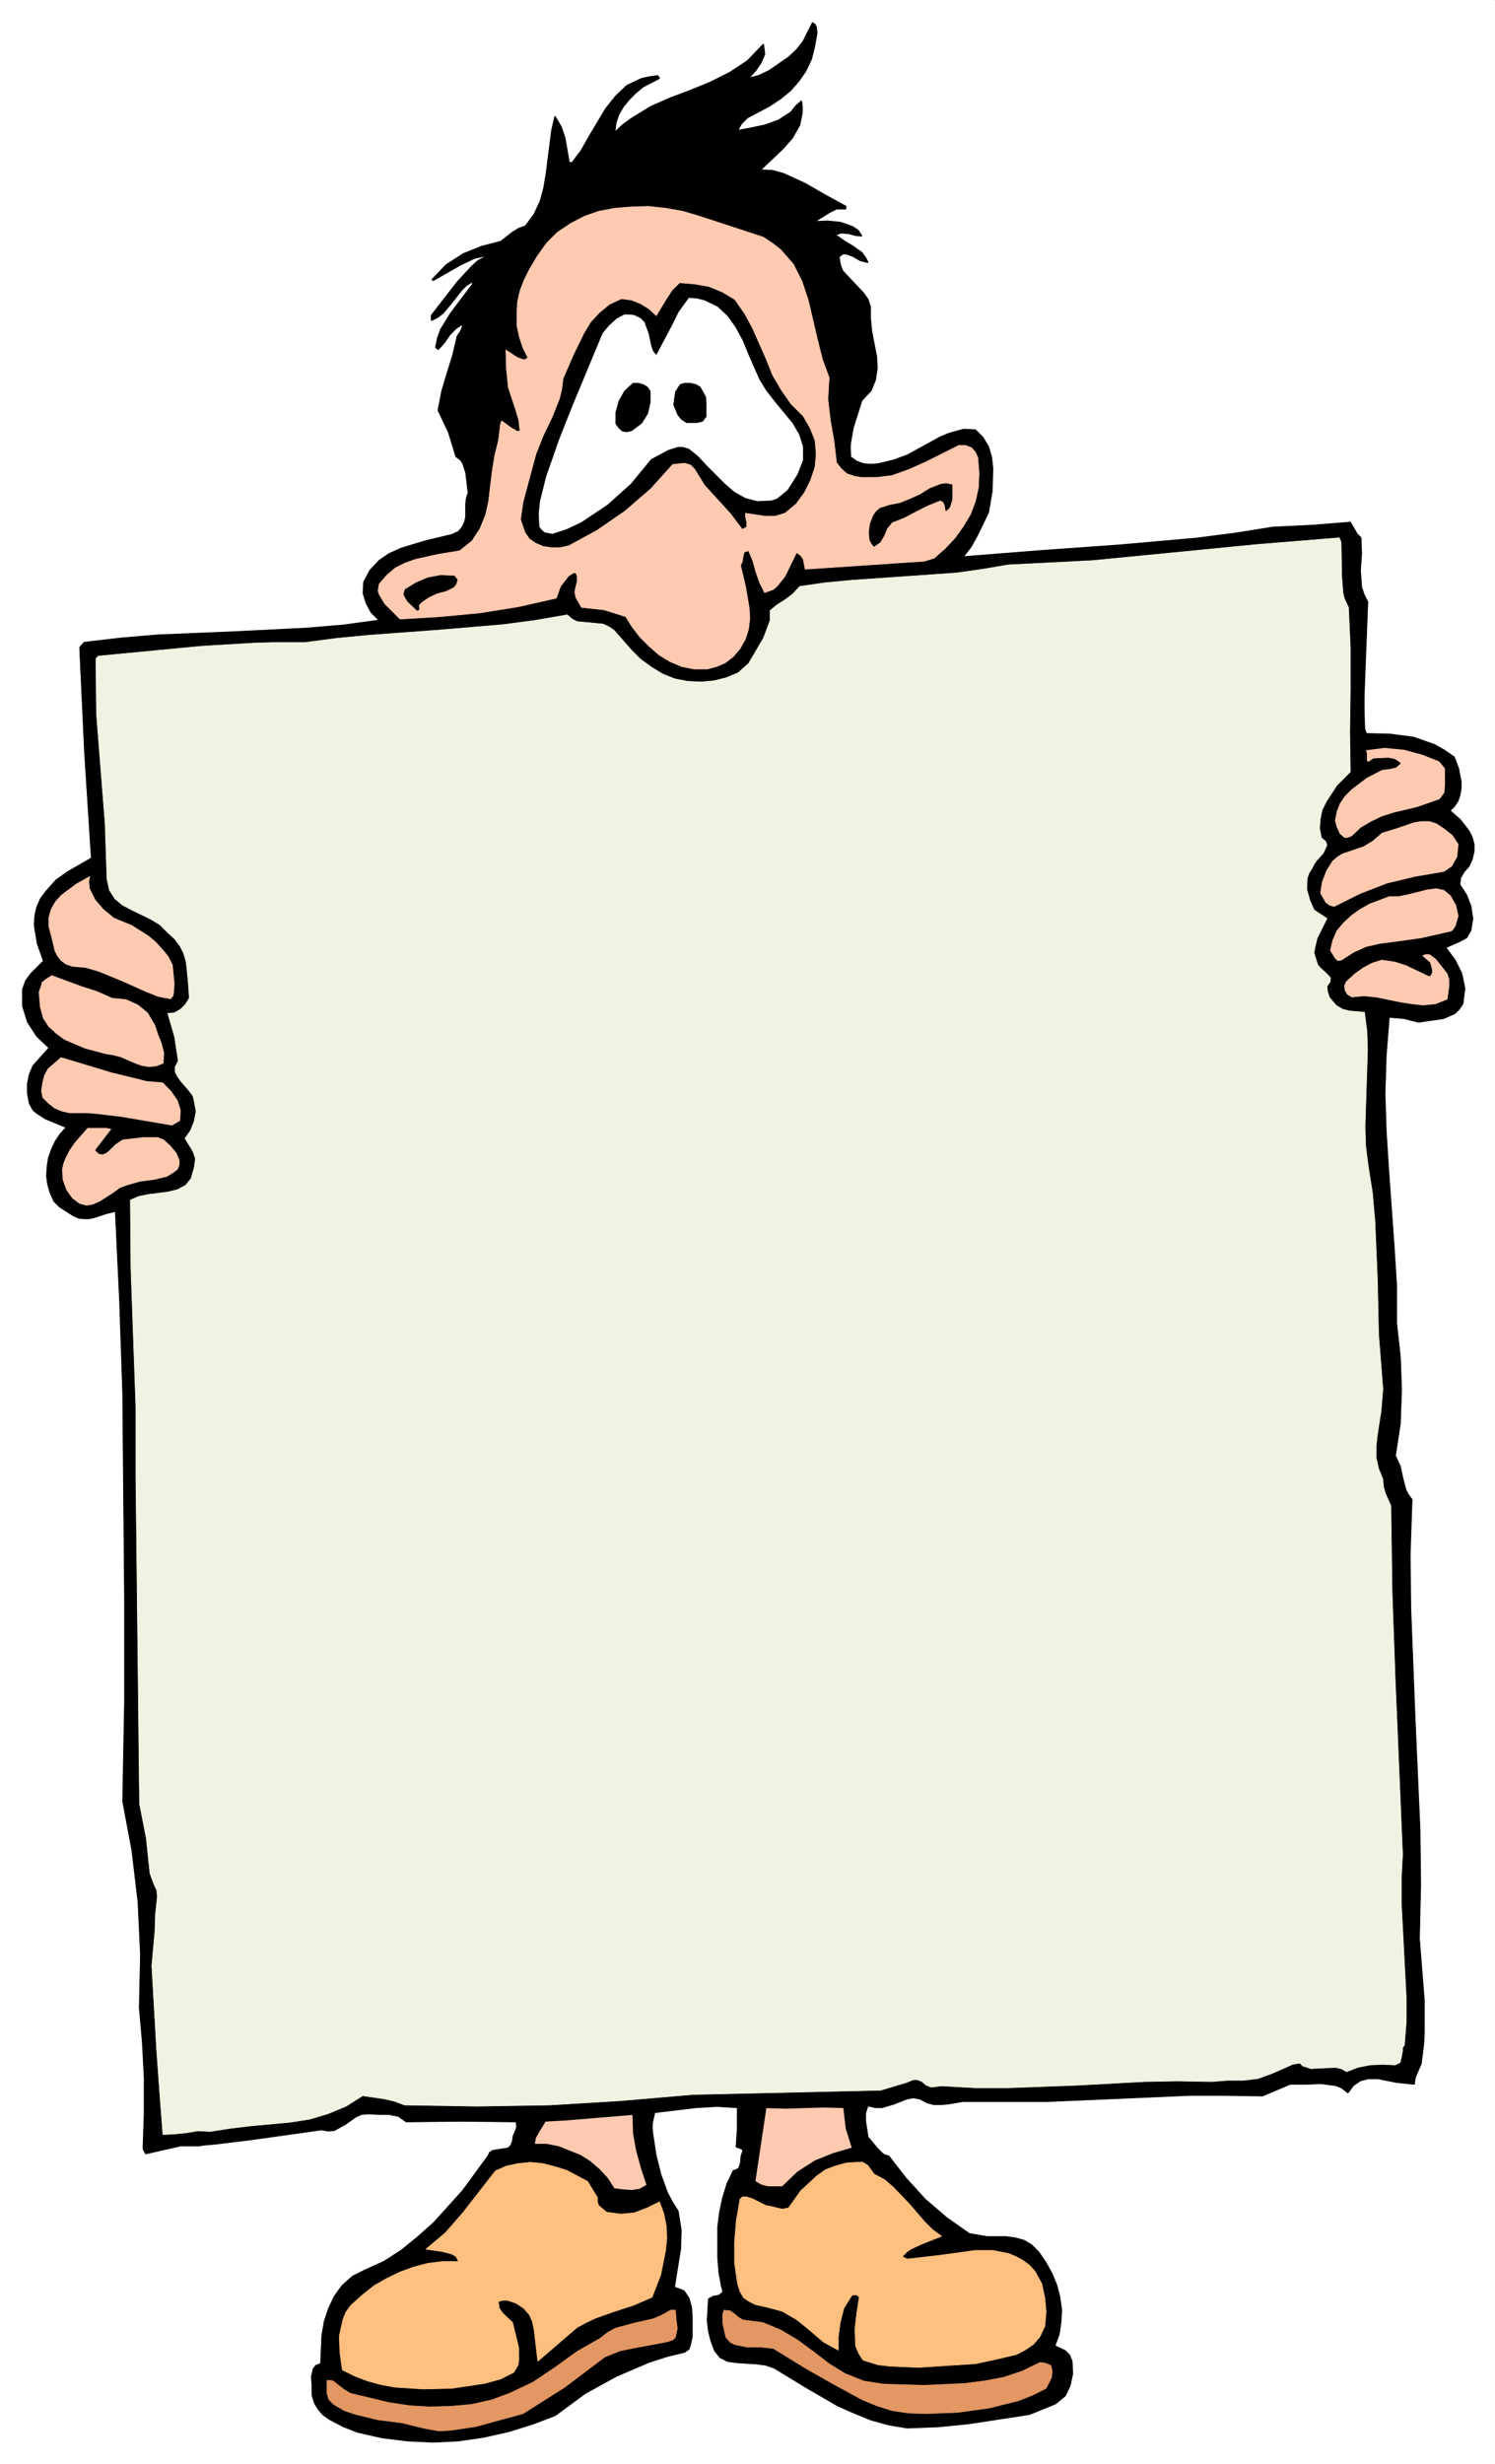 <svg width="2422.651" height="3990.859" viewBox="0 0 1816.988 2993.144" xmlns="http://www.w3.org/2000/svg"><rect x="0" y="0" width="1816.988" height="2993.144" fill="#808080" stroke="none"/><defs><clipPath id="a"><path d="M0 0h1816.988v2992.184H0Zm0 0"/></clipPath></defs><path style="fill:#fff;fill-opacity:1;fill-rule:nonzero;stroke:none" d="M0 2992.184h1816.676V-.961H0Zm0 0" transform="translate(0 .96)"/><g clip-path="url(#a)" transform="translate(0 .96)"><path style="fill:#fff;fill-opacity:1;fill-rule:evenodd;stroke:#fff;stroke-width:.14;stroke-linecap:square;stroke-linejoin:bevel;stroke-miterlimit:10;stroke-opacity:1" d="M0 .5h348.69V575H0Zm0 0" transform="matrix(5.21 0 0 -5.21 0 2994.79)"/></g><path style="fill:#000;fill-opacity:1;fill-rule:evenodd;stroke:#000;stroke-width:.14;stroke-linecap:square;stroke-linejoin:bevel;stroke-miterlimit:10;stroke-opacity:1" d="m189.98 564.08-.72-2.87-1.29-2.73-1.58-2.29-2.01-2.3-2.29-1.87-2.58-1.72-5.16-2.73-1.44-1.44-.86-1.58 3.16.58 3.3.71 3.15 1.15 2.87 1.87 1.14 1.44 1.29 1.15.15-1.3v-1.43l-.58-2.88-1.72-3.01-2.29-2.59-5.16-4.88 2.87-.14 2.58-.72 5.01-2.3 4.74-2.73 4.73-2.58v-.58h-2.15l-1.72-.86-3.44-2.15 3.01.14 3.01-.29 2.87-1 1.29-.87.86-1.29-1.44.15-1.58.43-1.72.14-1.43-.43 2.01-1.44 2.15-1.29 2.01-1.44.86-1.15.57-1.14-1.72.43-1.72 1-1.58.58h-.86l-.86-.72.29-1.87.57-1.43 2.44-2.59 2.44-2.59 1-1.43.57-1.73v-2.72l.29-3.02 1.15-5.89.14-2.73-.43-2.73-1-2.44-2.15-2.3-2.01-6.32-.58-3.3-.14-1.29.14-2.3 1.44-1.01 1.58-.57 1.72-.14 1.72.14 3.58.86 3.16 1.15 7.59 4.17 2.01.86 2.01.57 1.58.43 2.72-.14 1.72-1.72 1.29-2.16.72-2.44.29-2.58-.15-5.32-.86-5.03-2.58-5.31-1.43-2.59-1.87-2.44 18.21 1.44 18.07 1.29 17.92 1.58 9.03 1.15 9.04 1.44 9.03.43 9.03.72 1-1.73.58-1 .86-.86.14-3.74-.28-3.88.28-3.87.58-1.73.86-1.72-.58-14.79-.28-7.47v-2.73l.14-4.6.43-1.15 5.59-.14 5.45-.72 4.87-1.72 2.3-1.3 2.29-1.58 1.01-2.72.57-3.02v-1.58l-.29-1.58-.43-1.29-.86-1.3-1-1 2.44-2.15 2-2.59.72-1.44.43-1.58v-1.72l-.43-1.87-.72-1.58-1.14-1.29-.86-1.44-.15-1.58 1.58-2.44 1-2.58.43-2.87-.43-2.73-1-1.73-1.58-.86-3.3-1.44 2.16-2.87 1.57-3.16.72-3.44-.43-3.6-.86-1.29-1-1-1.3-.58-1.29-.57-5.87-.86-3.44.86-3.45.29-.71-8.91-.29-8.9.29-8.91.57-8.9 1.29-17.96.57-9.05v-8.76l.86-7.75.29-7.76-.29-7.9-1.14-7.47 1.14-2.44.58-2.73.72-2.73.57-1.14.86-1.15-.43-12.79.14-12.78 1.01-25.71 1.14-25.71.15-12.78-.29-12.64 1.15-14.5v-7.47l-.15-2.73-.57-4.45-1-2.3-.43-1.15-.15-1.29-4.16.43-4.3.86h-2.15l-1.86-.43-1.72-1.15-1.29-1.72-1.44 1.14-1.43.58-3.44.43-3.59-.14h-3.58l-6.45-2.73-8.6.14h-8.32l-16.63-.72-16.49-.71h-19.79l-3.44-.58-1.72-.14h-1.72l-1.58.43-1.57.86-1.58.29-1.58-.29-2.87-1.15-2.86-.86h-1.58l-1.72.43-.57-1.72V80.5l.57-3.74 2.15-2.58 1.29-1.29.43-.29 1-.29 4.02-5.17 4.44-4.88 5.02-4.31 5.31-3.73 4.15-.72h4.45l2.15-.29 2.01-.57 1.72-1.01 1.72-1.72 1.58-2.3 1.43-2.59 1.15-2.73.71-2.72.43-3.02-.14-2.87-.43-2.88-1-2.72 2.43-1.15 1.01-1.01.57-1.43.14-2.88-.57-2.73-1.15-2.44-2.29-1.86-6.02-2.45-14.05-2.15-7.17-.72-7.31-.29-4.31.72-4.15 1.15-3.87 1.58-3.88 1.72-7.45 4.31-7.31 4.46-2.01.71-2.15.29-4.59.29-2.15.29-1.72.86-1.29 1.58-.86 2.3-.58 2.29-.28 2.44.28 5.03 1.01.58 1.43.28.86.72V41l-.28 1.01-.58 3.16-.28 3.44v7.19l.43 3.44.71 3.31 1.01 3.3 1.43 3.02.72.28.57.29.43 1.29.14 1.58.43 1.3-.14.28-.57.29-.86.29.28 4.31v4.88l-4.87.29-4.88-.29-9.6-1.15-.58-2.59v-1.29l.15-1.29.71-4.74 1.15-4.6 1.58-4.3 1.15-2.16 1.29-2.01.71-4.45-.14-4.45-1.43-8.91 1.29-.43 1-.43 1.15-1.72.57-2.16.14-2.44v-4.31l-.43-2.01-.28-.72v-.14l-1.01-.72-4.16-1.01-4.01-1.29-7.74-3.3-7.31-4.02-7.03-5.17-5.3-2.01-5.6-1.73-5.73-1.29-5.88-.86-5.88-.29-6.02.29-5.88.72-5.73 1.29-3.3 1.29-3.3 1.72-1.43 1.01-1.15 1.29-.86 1.44-.57 1.87v2.15l-.15 2.15.43 1.87.58.72 1.14.43.29 6.61.57 3.3 1.01 3.02L78 39.57l1.86 2.58 2.44 2.16 2.87 1.43 4.44 2.01 4.02 2.59 3.87 3.16 3.72 3.3 6.74 7.47 5.88 8.04.43.86.72.44 1.86.28 1.72.29.58.57.43 1.01.14 1.15.43 1 .43 1.15-.14 1.3-12.91.14-12.76-.14-1.86 1.29-2.15.43h-2.44l-2.44.14-1.57-.14-1.29-.58-2.44-1.72L78 78.34l-1.44-.14-1.57.29-16.35-2.3-8.17-1-3.16-.29-.86-.15h-4.3l-8.17-1.86-.57 1.15.28 8.18v8.48l-.43 8.18-.71 8.05.28 12.35-.57 12.21-1.43 12.06-2.15 11.49.43 23.27v23.98l-.43 47.97-.72 21.26-1 21.11-2.3-.57-2.58-.86-1.29-.29H19.5l-1.15.14-1.29.58-3.15 2.01-1.29 1.29-.86 1.87-.58 2.01-.28 2.01.14 2.15.29 2.02.71 2.01.86 1.86 1.15 1.73 1.43 1.58-4.87 2.01-2.01 1.29-.86.72-.86 1.58-.43 2.3v2.29l.43 2.16.86 2.01 3.73 4.16-2.87 2.73-2.15 3.31-1.15 3.73v3.88l.72 2.01 1.15 1.58 3.01 3.02-1.43 4.02-.72 4.31.14 2.15.43 2.01.86 2.01 1.29 1.72 2.3 2.59 2.58 1.87 5.73 3.3-1.57 24.56-1.15 24.56 1 1.15 8.61 1 8.45.72 17.35.72 17.35.86 8.6.72 8.46 1.15-1.86 1.87-1.15 2.15-.71 2.3.14 2.58 1.43 2.73 2.15 2.3 2.3 1.58 2.87 1.29 5.73 1.73 6.02 1.43 1.58.72.86 1.01.57 1.15.29 1.29v2.87l.14 1.44.43 1.29-.57 4.74-.72 2.15-.43.72-1.14.86-1.72 5.61-2.44 5.17.86 4.45 1.29 4.31 1.29 4.16 1 4.31.86 1.29.58 1.58-.86-.43-.86-.57-1.44-1.44-1.29-1.87-1.43-1.58-.58.44.44 2.15.71 2.01 2.3 3.73 5.3 7.04-.43.29-1.29-.86-1.15-1.15-2-2.59-2.15-2.58-1.29-1.01-1.44-.71v1.14l6.02 7.76 3.44 3.73 1.29 1.15.43.29 2.3 1.15-3.44-.72-3.3-1.58-6.31-3.59-.29.14 3.3 3.45 4.02 2.59 4.3 1.72 4.44 1.15 2.73 2.15 1.43.87 1.58.57 2.01 2.73 1.43 3.01.86 3.16.57 3.45.86 6.75.43 3.31.72 3.15 1.43-2.44.86-2.58 1.01-5.75h.71l2.16 2.88 1.86 3.3 3.87 6.46 2.29 2.87 2.59 2.45 3.29 1.58 1.87.43 2 .28.43-.57-3.87-2.01-1.72-1.44-1.43-1.43-1.43-1.73-1.15-2.01-.58-1.86-.28-2.16 2.01 1.87 2 1.43 4.45 2.73 4.59 2.01 4.58 1.73 4.59 1.86 4.59 2.3 4.16 2.73 3.73 3.88.28-2.3-.86-2.01-1.29-1.87-1.58-1.72 2.3.57 2.44 1.15 4.58 3.16 1.87 1.73 1.57 2.01 2.16 4.31.57-.43.29-.58.14-1.44-.29-1.58zm0 0" transform="matrix(5.21 0 0 -5.21 0 2995.75)"/><path style="fill:none;stroke:#000;stroke-width:.29;stroke-linecap:square;stroke-linejoin:bevel;stroke-miterlimit:10;stroke-opacity:1" d="m189.98 564.08-.72-2.87-1.29-2.73-1.58-2.29-2.01-2.3-2.29-1.87-2.58-1.72-5.16-2.73-1.44-1.44-.86-1.58 3.16.58 3.3.71 3.15 1.15 2.87 1.87 1.14 1.44 1.29 1.15.15-1.3v-1.43l-.58-2.88-1.72-3.01-2.29-2.59-5.16-4.88 2.87-.14 2.58-.72 5.01-2.3 4.74-2.73 4.73-2.58v-.58h-2.15l-1.72-.86-3.44-2.15 3.01.14 3.01-.29 2.87-1 1.29-.87.86-1.29-1.44.15-1.58.43-1.72.14-1.43-.43 2.01-1.44 2.15-1.29 2.01-1.44.86-1.15.57-1.14-1.72.43-1.72 1-1.58.58h-.86l-.86-.72.29-1.87.57-1.43 2.44-2.59 2.44-2.59 1-1.43.57-1.73v-2.72l.29-3.02 1.15-5.89.14-2.73-.43-2.73-1-2.44-2.15-2.3-2.01-6.32-.58-3.3-.14-1.29.14-2.3 1.44-1.01 1.58-.57 1.72-.14 1.72.14 3.58.86 3.16 1.15 7.59 4.17 2.01.86 2.01.57 1.58.43 2.72-.14 1.72-1.72 1.29-2.16.72-2.44.29-2.58-.15-5.32-.86-5.03-2.58-5.31-1.43-2.59-1.87-2.44 18.21 1.44 18.07 1.29 17.92 1.58 9.03 1.15 9.04 1.44 9.03.43 9.03.72 1-1.73.58-1 .86-.86.14-3.74-.28-3.88.28-3.87.58-1.73.86-1.72-.58-14.79-.28-7.47v-2.73l.14-4.6.43-1.15 5.59-.14 5.45-.72 4.87-1.72 2.3-1.3 2.29-1.58 1.01-2.72.57-3.02v-1.58l-.29-1.58-.43-1.29-.86-1.3-1-1 2.44-2.15 2-2.59.72-1.44.43-1.58v-1.72l-.43-1.87-.72-1.58-1.14-1.29-.86-1.44-.15-1.58 1.58-2.44 1-2.58.43-2.87-.43-2.73-1-1.73-1.58-.86-3.3-1.44 2.16-2.87 1.57-3.16.72-3.44-.43-3.6-.86-1.29-1-1-1.3-.58-1.29-.57-5.87-.86-3.44.86-3.45.29-.71-8.91-.29-8.9.29-8.91.57-8.9 1.29-17.96.57-9.05v-8.76l.86-7.75.29-7.76-.29-7.9-1.14-7.47 1.14-2.44.58-2.73.72-2.73.57-1.14.86-1.15-.43-12.79.14-12.78 1.01-25.71 1.14-25.71.15-12.78-.29-12.64 1.15-14.5v-7.47l-.15-2.73-.57-4.45-1-2.3-.43-1.15-.15-1.29-4.16.43-4.3.86h-2.15l-1.86-.43-1.72-1.15-1.29-1.72-1.44 1.14-1.43.58-3.44.43-3.59-.14h-3.58l-6.45-2.73-8.6.14h-8.32l-16.63-.72-16.49-.71h-19.79l-3.44-.58-1.72-.14h-1.72l-1.58.43-1.57.86-1.58.29-1.58-.29-2.87-1.15-2.86-.86h-1.58l-1.72.43-.57-1.72V80.5l.57-3.74 2.15-2.58 1.29-1.29.43-.29 1-.29 4.02-5.17 4.44-4.88 5.02-4.31 5.31-3.73 4.15-.72h4.45l2.15-.29 2.01-.57 1.72-1.01 1.72-1.72 1.58-2.3 1.43-2.59 1.15-2.73.71-2.72.43-3.02-.14-2.87-.43-2.88-1-2.72 2.43-1.15 1.01-1.01.57-1.43.14-2.88-.57-2.73-1.15-2.44-2.29-1.86-6.02-2.45-14.05-2.15-7.17-.72-7.31-.29-4.31.72-4.15 1.15-3.87 1.58-3.88 1.72-7.45 4.31-7.31 4.46-2.01.71-2.15.29-4.59.29-2.15.29-1.72.86-1.29 1.58-.86 2.3-.58 2.29-.28 2.44.28 5.03 1.01.58 1.43.28.86.72V41l-.28 1.01-.58 3.16-.28 3.44v7.19l.43 3.44.71 3.31 1.01 3.3 1.43 3.02.72.28.57.29.43 1.29.14 1.58.43 1.3-.14.28-.57.29-.86.29.28 4.31v4.88l-4.87.29-4.88-.29-9.6-1.15-.58-2.59v-1.29l.15-1.29.71-4.74 1.15-4.6 1.58-4.3 1.15-2.16 1.29-2.01.71-4.45-.14-4.45-1.43-8.91 1.29-.43 1-.43 1.15-1.72.57-2.16.14-2.44v-4.31l-.43-2.01-.28-.72v-.14l-1.01-.72-4.16-1.01-4.01-1.29-7.74-3.3-7.31-4.02-7.03-5.17-5.3-2.01-5.6-1.73-5.73-1.29-5.88-.86-5.88-.29-6.02.29-5.88.72-5.73 1.29-3.3 1.29-3.3 1.72-1.43 1.01-1.15 1.29-.86 1.44-.57 1.87v2.15l-.15 2.15.43 1.87.58.72 1.14.43.29 6.61.57 3.3 1.01 3.02L78 39.57l1.86 2.58 2.44 2.16 2.87 1.43 4.44 2.01 4.02 2.59 3.87 3.16 3.72 3.3 6.74 7.47 5.88 8.04.43.86.72.44 1.86.28 1.72.29.58.57.43 1.01.14 1.15.43 1 .43 1.15-.14 1.3-12.91.14-12.76-.14-1.86 1.29-2.15.43h-2.44l-2.44.14-1.57-.14-1.29-.58-2.44-1.72L78 78.34l-1.44-.14-1.57.29-16.35-2.3-8.17-1-3.16-.29-.86-.15h-4.3l-8.17-1.86-.57 1.15.28 8.18v8.48l-.43 8.18-.71 8.05.28 12.35-.57 12.21-1.43 12.06-2.15 11.49.43 23.27v23.98l-.43 47.97-.72 21.26-1 21.11-2.3-.57-2.58-.86-1.29-.29H19.5l-1.15.14-1.29.58-3.15 2.01-1.29 1.29-.86 1.87-.58 2.01-.28 2.01.14 2.15.29 2.02.71 2.01.86 1.86 1.15 1.73 1.43 1.58-4.87 2.01-2.01 1.29-.86.72-.86 1.58-.43 2.3v2.29l.43 2.16.86 2.01 3.73 4.16-2.87 2.73-2.15 3.31-1.15 3.73v3.88l.72 2.01 1.15 1.58 3.01 3.02-1.43 4.02-.72 4.31.14 2.15.43 2.01.86 2.01 1.29 1.72 2.3 2.59 2.58 1.87 5.73 3.3-1.57 24.56-1.15 24.56 1 1.15 8.61 1 8.45.72 17.35.72 17.35.86 8.6.72 8.46 1.15-1.86 1.87-1.15 2.15-.71 2.3.14 2.58 1.43 2.73 2.15 2.3 2.3 1.58 2.87 1.29 5.73 1.73 6.02 1.43 1.58.72.86 1.01.57 1.15.29 1.29v2.87l.14 1.44.43 1.29-.57 4.74-.72 2.15-.43.72-1.14.86-1.72 5.61-2.44 5.17.86 4.45 1.29 4.31 1.29 4.16 1 4.31.86 1.29.58 1.58-.86-.43-.86-.57-1.44-1.44-1.29-1.87-1.43-1.58-.58.44.44 2.15.71 2.01 2.3 3.73 5.3 7.04-.43.29-1.29-.86-1.15-1.15-2-2.59-2.15-2.58-1.29-1.01-1.44-.71v1.14l6.02 7.76 3.44 3.73 1.29 1.15.43.29 2.3 1.15-3.44-.72-3.3-1.58-6.31-3.59-.29.14 3.3 3.45 4.02 2.59 4.3 1.72 4.44 1.15 2.73 2.15 1.43.87 1.58.57 2.01 2.73 1.43 3.01.86 3.16.57 3.45.86 6.75.43 3.31.72 3.15 1.43-2.44.86-2.58 1.01-5.75h.71l2.16 2.88 1.86 3.3 3.87 6.46 2.29 2.87 2.59 2.45 3.29 1.58 1.87.43 2 .28.43-.57-3.87-2.01-1.72-1.44-1.43-1.43-1.43-1.73-1.15-2.01-.58-1.86-.28-2.16 2.01 1.87 2 1.43 4.45 2.73 4.59 2.01 4.58 1.73 4.59 1.86 4.59 2.3 4.16 2.73 3.73 3.88.28-2.3-.86-2.01-1.29-1.87-1.58-1.72 2.3.57 2.44 1.15 4.58 3.16 1.87 1.73 1.57 2.01 2.16 4.31.57-.43.29-.58.14-1.44-.29-1.58-.28-1.58" transform="matrix(5.21 0 0 -5.21 0 2995.75)"/><path style="fill:#ffcab0;fill-opacity:1;fill-rule:evenodd;stroke:#ffcab0;stroke-width:.14;stroke-linecap:square;stroke-linejoin:bevel;stroke-miterlimit:10;stroke-opacity:1" d="m178.08 519.7 2.15-1.43 1.86-1.44 3.01-3.45 2.01-4.02 1.43-4.31 2.15-9.19 1.15-4.59 1.58-4.31-.29-5.03.57-4.88.86-4.89.58-5.02 1.14-1.44 1.29-1.15 1.73-.57 1.57-.29h3.59l3.58.43 4.02 1.44 3.87 1.72 7.74 3.88h1.58l1.43-.58.86-1 .57-1.29.29-3.59-.14-3.31-.72-3.3-1.15-3.02-1.72-2.87-1.86-2.58-2.29-2.45-2.59-2.29-2.29-.72-27.82-1.87-.43 2.3-.57.86-1 .72-2.73-5.6-1.86-2.3-.86-.72-2.01-.72-1.14 2.3-.87 2.44-.71 2.59-1.01 2.44-1-.29-.29-1-.14-1.15-.43-1.01 1.15-4.88.86-5.03.14-2.44-.29-2.44-.71-2.3-1.29-2.3-1.58-1.86-1.86-1.44-2.01-.86-2.15-.58h-3.16l-2.86.58-2.73 1.15-2.58 1.58-2.29 2.01-2.15 2.15-1.87 2.44-1.43 2.3-5.02 1.58-5.3.58-1.29 2.29-.29 1.3.29 1.29.28 1.15v1.29l-.28.72h-.58l-1.15-.72-1.86-2.44-1-2.73-8.89-2.01-9.04-1.44-9.17-.86-9.32-.57-3.59 3.59-1.29 2.15-.28.86.28 1.58 1.72 2.01 2.01 1.73 2.3 1.15 2.43.86 5.17 1.15 5.16.86 2.86 2.3 1.87 2.87 1.29 3.16.72 3.3.86 7.18.57 3.45.86 3.45.29 2.3.14 1.29.29 1 2.15-1.58 1-.57.43-.29h.72l-.29 2.59-.72 2.44-.86 2.58-.86 2.59-.43 4.31-.14 4.45 2.58-1.72 1.15-.43.57-.15.86.43-1.15 2.3-.86 2.59-.57 2.73v2.72l.14 2.73.58 2.59 1 2.58 1.15 2.3 1.86 3.16 2.15 3.02 2.58 2.58 3.01 2.01 3.3 1.73 3.3 1.15 3.73.71 3.58.29 4.3.15 4.02-.44 4.01-.71 3.87-1.15 7.46-2.44zm0 0" transform="matrix(5.21 0 0 -5.21 0 2995.75)"/><path style="fill:#000;fill-opacity:1;fill-rule:evenodd;stroke:#000;stroke-width:.14;stroke-linecap:square;stroke-linejoin:bevel;stroke-miterlimit:10;stroke-opacity:1" d="m171.34 505.05 2.29-3.3 1.86-3.45 3.16-7.18 1.43-3.59 2.01-3.44 2.29-3.31 2.87-2.87 1.58-2.73 1.15-2.87.28-3.16-.28-3.02-1.01-3.01-1.43-2.88-1.87-2.58-2.58-2.16-2.29-.71h-2.29l-4.74.71v-1l.29-1.29v-1.01l-.86-.43-2.72 3.59-3.01 3.3-3.02 3.31-2.29 3.73-1 1.01-1.44.43-2.86-.29-5.17-5.74-6.02-5.18-6.45-4.45-6.6-3.59-2-.43h-2.01l-1.86.29-1.72.72-1.44 1-1 1.44-1.01 3.01.58 4.03 1 3.73 2.01 7.47 1.72 4.31 2.01 4.16 1.72 4.31.57 2.3.29 2.44 2.29 5.31 2.58 5.32 1.58 2.58 2.01 2.16 2.29 1.87 2.73 1.29 2.29-.29 2.15-.86 1.86-1.15 1.87-1.72 2.43 4.02 1.3 2.01 1.72 1.72 3.44-.28 3.29-.58 3.16-1.29zm0 0" transform="matrix(5.21 0 0 -5.21 0 2995.75)"/><path style="fill:#fff;fill-opacity:1;fill-rule:evenodd;stroke:#fff;stroke-width:.14;stroke-linecap:square;stroke-linejoin:bevel;stroke-miterlimit:10;stroke-opacity:1" d="m177.07 486.53 1.58-2.59 2.01-2.58 4.15-5.03 1.58-2.73.86-2.73v-3.16l-1.29-3.3-2.29-3.59-1.72-1.44-.72-.57-1.29-.43-3.3-.15-2.72.72-2.58 1.44-2.15 1.86-4.31 4.31-2 2.16-2.15 1.72-1.44.43h-1.14l-2.3-.72-4.01-2.15-4.73-5.75-5.45-4.88-6.02-4.02-3.3-1.58-3.44-1.15-1.72.29-.72.57-.57.72-.15 3.02.29 2.87 1.43 5.74 3.01 8.62 3.3 8.33 6.88 16.52 1.44 1.72 1.72 1.58 1.86 1.01h1.15l1.15-.15 1.43-.71.86-.87 1-2.72.58-2.73.43-1.3.86-1 3.58 6.75 1.72 3.45 2.3 3.16 1.86-.15 1.72-.43 3.01-1.44 2.3-2.15 1.86-2.58 1.72-3.16 1.29-3.16zm0 0" transform="matrix(5.21 0 0 -5.21 0 2995.75)"/><path style="fill:#000;fill-opacity:1;fill-rule:evenodd;stroke:#000;stroke-width:.14;stroke-linecap:square;stroke-linejoin:bevel;stroke-miterlimit:10;stroke-opacity:1" d="M151.69 483.8v-2.59l-.57-2.58-1.43-2.3-2.3-1.72-1.14-.29-1.01.14-.86.72-.72 1.01v2.72l.72 2.59 1.29 2.3 2.01 1.87h1.15l1.14-.29 1.01-.58zm12.19 0 .72-1.29.14-1.44v-3.16l-.86-1.15-1.29-.29h-2.44l-1.14.72-.86 1.01-1.01 2.44.43 3.01.72 1.15.43.58 1 .29h1.29l1.29-.29 1.01-.58zm58.21-21.83v-3.45l-.43-1.44-.28-.57-.72-.58-.29 1.44-.28.58-.72.43-2.87-1.15-2.87-1.44-2.72-1.43-2.87-1.15-1.15-1.44-.71-1.72-.86-1.44-1.44-1.01-.57.72-.43.86-.14 1.87.28 1.87.72 1.87.72 1 .86.72 2.29.72 2.3.43 2.15.86 2.58 1.15 2.29 1.44 2.58 1 1.29.14zm0 0" transform="matrix(5.21 0 0 -5.21 0 2995.75)"/><path style="fill:#f0f3e1;fill-opacity:1;fill-rule:evenodd;stroke:#f0f3e1;stroke-width:.14;stroke-linecap:square;stroke-linejoin:bevel;stroke-miterlimit:10;stroke-opacity:1" d="m312.85 448.61.14-7.9.29-3.88.29-1.29 1-2.15.43-9.48v-9.63l-.14-9.76.14-9.48-3.15-3.16-2.44-3.74-1-2.01-.43-2.15-.15-2.16.43-2.15 1.01-.86.28-.86-.86-1.87-1.57-1.72-.58-.87-.43-.86-.72-1.15-.43-1.15-.14-2.58.72-2.59 1-2.29 3.01-2.01-2.29-4.6-.57-2.44-.15-1.01.58-1.86.28-.87.58-.71 1.43-1.3.57-.57.43-.58-.14-.86-.72-1 .15-1.3.43-1.29 1.57-1.87 1.44-.86 1.57-.43 3.59-.29.57-4.3.15-4.46-.29-8.9-.29-9.05.15-4.6.57-4.45 1-6.32.58-6.6.57-13.36.29-13.07 1-12.78-.43-5.17-.86-5.46-.29-2.73v-2.59l.58-2.58 1-2.44.14-1.73.43-1.58 1.29-2.87.29-20.25.72-20.25 1.72-40.79-.29-5.6v-5.75l.58-11.2.57-10.92v-5.6l-.43-5.45-.43-.58v-.72l-.29-1.58-.29-1.15-1.14-.57-3.01.14-2.87-.14-2.87-.58-2.58-1-1.29.72-1.29.28-3.01-.14-2.73-.14-1.29.43-.57.14-.72.72-1.72-.29-1.57-.72-3.3-1.43-3.16-1.15-3.44-.43h-3.72l-3.59-.29-8.03.14-7.74-.14-15.92-.86-15.77-.58h-7.74l-7.89.44-2.43-.29-1.15.43-1 .86-1.01.43h-1l-1.86-.72-5.74-1.72-43.87-1-16.78-1.44-16.63-1.01-16.78-.28-17.06.28-2.29.87-2.44.57-5.02.72-3.87-2.44-4.16-1.73-4.3-1.29-4.59-.72-9.32-.86-4.73-.57-4.58-.72-2.87.14-2.58-.43-2.73-.29-2.86-.14-.72 9.48-.72 9.91-1.15 19.96.72 7.9.14 4.17.43 4.02-.14 1.58-.57 1.15-1.01 2.73-.86 8.18-1.57 8.05-.86 76.4v16.23l-.58 16.23-.57 15.95-.14 15.94 2 .86 2.15.43 4.59.58 2.3.57 1.86 1.01 1.29 1.58.72 2.58.28 2.01-.57 1.72-1.86 3.02 1.29 1.87.86 2.15.43 2.3-.43 2.3-.29 1.29-.86 1.15-1.86 2.15-.86 1.15-.58 1.15v1.15l.72 1.44-.86 5.6-1.58 5.46 1.58.14 1.43.86 1.15 1.15.86 1.44-.29 4.16-.43 4.17-.57 2.01-.86 1.72-1.29 1.73-1.58 1.43-1.86 1.87-2.15 1.29-4.45 2.16-2.15 1.14-1.72 1.44-1.29 2.01-.57 2.59-.43 12.92-1.01 12.79-1 12.78-.14 12.92.57.58 24.09 2.3 12.04.72 4.59.14h7.46l7.59 1 7.6.72 15.63 1.15 15.34 1.29 7.6 1.01 7.46 1.29 1.14-1 1.15-.58 3.01-.28 3.01-.29 1.29-.58 1.29-.86 4.02-4.59 2.15-2.16 2.58-1.87 2.58-1.58 2.87-1.14 3.01-.58 3.15-.14 3.02.28 2.86.72 2.73 1.15 2.43 2.16 3.45 5.88 1.14 3.02.43 1.15v2.3l1.58 1.29 2.01 1.29 1.72 1.3 1.57 1.72 5.88.86 6.17.58 12.33.86 12.33.86 6.02.86 5.88 1.01 19.64 1 19.22 1.87 19.06 1.87 19.36 1.58zm0 0" transform="matrix(5.21 0 0 -5.21 0 2995.75)"/><path style="fill:#000;fill-opacity:1;fill-rule:evenodd;stroke:#000;stroke-width:.14;stroke-linecap:square;stroke-linejoin:bevel;stroke-miterlimit:10;stroke-opacity:1" d="m106.67 439.85-.28-1.01-.58-.71-1.72-.87-2.15-.57-1.86-.86-1.72-1.15-.58-.58-.14-.28.14-.87-.43-.28-2.29 2.15-.72 1.29-.14.44.29 1 2.58 1.58 2.72 1.15 3.01.57 3.16-.14zm0 0" transform="matrix(5.21 0 0 -5.21 0 2995.75)"/><path style="fill:#ffcab0;fill-opacity:1;fill-rule:evenodd;stroke:#ffcab0;stroke-width:.14;stroke-linecap:square;stroke-linejoin:bevel;stroke-miterlimit:10;stroke-opacity:1" d="M337.22 395.9v-4.02l-.14-1.73-1.15-1.58-5.3-1.86-5.45-1.29-2.72-.87-2.44-1.15-2.44-1.43-2.15-2.01-1-.43h-.86l-1.15 1-.72 1.58-.43 1.58.43 2.16.72 1.86 1.15 1.73 1.57 1.58 3.59 2.73 3.58 1.86 2.15.29 1.15.29 1 .86-1.29.86-1.43.29-3.44-.15-1.29-.86-.43.43v1.73l-.29.86 4.59.57 4.45-.43 4.3-1.15 4.01-1.58zm0 0" transform="matrix(5.21 0 0 -5.21 0 2995.75)"/><path style="fill:none;stroke:#000;stroke-width:.29;stroke-linecap:square;stroke-linejoin:bevel;stroke-miterlimit:10;stroke-opacity:1" d="M337.22 395.9v-4.02l-.14-1.73-1.15-1.58-5.3-1.86-5.45-1.29-2.72-.87-2.44-1.15-2.44-1.43-2.15-2.01-1-.43h-.86l-1.15 1-.72 1.58-.43 1.58.43 2.16.72 1.86 1.15 1.73 1.57 1.58 3.59 2.73 3.58 1.86 2.15.29 1.15.29 1 .86-1.29.86-1.43.29-3.44-.15-1.29-.86-.43.43v1.73l-.29.86 4.59.57 4.45-.43 4.3-1.15 4.01-1.58 1.43-1.72" transform="matrix(5.21 0 0 -5.21 0 2995.75)"/><path style="fill:#ffcab0;fill-opacity:1;fill-rule:evenodd;stroke:#ffcab0;stroke-width:.14;stroke-linecap:square;stroke-linejoin:bevel;stroke-miterlimit:10;stroke-opacity:1" d="m340.38 378.23-.29-3.01-1.29-2.3-1.86-1.29-6.74-1.15-6.6-1.58-6.3-2.44-6.03-3.02-1.14.29-1.01.72-1.29 2.29.43 2.73 1.01 2.59 1.43 2.3 1.15 1 1.14.72 5.02 1.72 2.15 1.3 2.15 1.86 3.73 1.15 3.73 1.29 1.72.29h2.01l1.72-.57 1.72-1.15 2.01-1.58zm0 0" transform="matrix(5.21 0 0 -5.21 0 2995.75)"/><path style="fill:none;stroke:#000;stroke-width:.29;stroke-linecap:square;stroke-linejoin:bevel;stroke-miterlimit:10;stroke-opacity:1" d="m340.38 378.23-.29-3.01-1.29-2.3-1.86-1.29-6.74-1.15-6.6-1.58-6.3-2.44-6.03-3.02-1.14.29-1.01.72-1.29 2.29.43 2.73 1.01 2.59 1.43 2.3 1.15 1 1.14.72 5.02 1.72 2.15 1.3 2.15 1.86 3.73 1.15 3.73 1.29 1.72.29h2.01l1.72-.57 1.72-1.15 2.01-1.58 1.43-2.16" transform="matrix(5.21 0 0 -5.21 0 2995.75)"/><path style="fill:#ffcab0;fill-opacity:1;fill-rule:evenodd;stroke:#ffcab0;stroke-width:.14;stroke-linecap:square;stroke-linejoin:bevel;stroke-miterlimit:10;stroke-opacity:1" d="m21.22 371.05-.29-1.58.15-1.58 1.29-2.58 1.86-2.16 2.44-2.01 4.16-1.72 3.87-2.44 1.72-1.44 1.58-1.72 1.43-1.73 1-2.01.43-4.45-.14-2.01-.14-.86-.72-.86-3.01.57-2.87 1.15-5.45 2.44-5.59 2.3-3.01.86-3.15.29-1.58.57-1.15.87-.86 1.14-.57 1.15-.72 3.02-.72 2.73v2.15l.58 2.01 1 1.73 1.43 1.58 3.45 2.58zm0 0" transform="matrix(5.21 0 0 -5.21 0 2995.75)"/><path style="fill:none;stroke:#000;stroke-width:.29;stroke-linecap:square;stroke-linejoin:bevel;stroke-miterlimit:10;stroke-opacity:1" d="m21.22 371.05-.29-1.58.15-1.58 1.29-2.58 1.86-2.16 2.44-2.01 4.16-1.72 3.87-2.44 1.72-1.44 1.58-1.72 1.43-1.73 1-2.01.43-4.45-.14-2.01-.14-.86-.72-.86-3.01.57-2.87 1.15-5.45 2.44-5.59 2.3-3.01.86-3.15.29-1.58.57-1.15.87-.86 1.14-.57 1.15-.72 3.02-.72 2.73v2.15l.58 2.01 1 1.73 1.43 1.58 3.45 2.58 3.58 2.01" transform="matrix(5.21 0 0 -5.21 0 2995.75)"/><path style="fill:#ffcab0;fill-opacity:1;fill-rule:evenodd;stroke:#ffcab0;stroke-width:.14;stroke-linecap:square;stroke-linejoin:bevel;stroke-miterlimit:10;stroke-opacity:1" d="m340.38 361.43-.72-2.44-.71-1.01-.43-.28-.72-.15-6.31-1.43-6.31-.87-3.3-.43-3.15-.72-2.87-1.29-2.87-1.86-1-.15-.72.72-1.14 1.87.57 2.44 1 2.3 1.58 1.86 1.86 1.73 2.01 1.43 2.3 1.3 4.58 1.72h2.15l2.16.43 4.58 1.15 2.15.29 1.87-.43 1.58-1.3 1.29-2.3zm0 0" transform="matrix(5.21 0 0 -5.21 0 2995.75)"/><path style="fill:none;stroke:#000;stroke-width:.29;stroke-linecap:square;stroke-linejoin:bevel;stroke-miterlimit:10;stroke-opacity:1" d="m340.38 361.43-.72-2.44-.71-1.01-.43-.28-.72-.15-6.31-1.43-6.31-.87-3.3-.43-3.15-.72-2.87-1.29-2.87-1.86-1-.15-.72.72-1.14 1.87.57 2.44 1 2.3 1.58 1.86 1.86 1.73 2.01 1.43 2.3 1.3 4.58 1.72h2.15l2.16.43 4.58 1.15 2.15.29 1.87-.43 1.58-1.3 1.29-2.3.57-2.58" transform="matrix(5.21 0 0 -5.21 0 2995.75)"/><path style="fill:#ffcab0;fill-opacity:1;fill-rule:evenodd;stroke:#ffcab0;stroke-width:.14;stroke-linecap:square;stroke-linejoin:bevel;stroke-miterlimit:10;stroke-opacity:1" d="m337.8 348.07.43-1.43v-1.58l-.43-3.16-2.87-1.15-2.87-.29-2.72.29-2.73.43-5.59 1.15-2.86.28-2.87-.28-1.15.72-.57 1-.15 1.15.43 1.01 2.01 1.86 2.01 1.44 2.15 1.15 2.29.72 3.01-.43 2.73-.87 5.45-2.58.43.72v.71l-.43 1.58-2.01 1.73 1 .43h1.01l1.57-1.15zm0 0" transform="matrix(5.21 0 0 -5.21 0 2995.75)"/><path style="fill:none;stroke:#000;stroke-width:.29;stroke-linecap:square;stroke-linejoin:bevel;stroke-miterlimit:10;stroke-opacity:1" d="m337.8 348.07.43-1.43v-1.58l-.43-3.16-2.87-1.15-2.87-.29-2.72.29-2.73.43-5.59 1.15-2.86.28-2.87-.28-1.15.72-.57 1-.15 1.15.43 1.01 2.01 1.86 2.01 1.44 2.15 1.15 2.29.72 3.01-.43 2.73-.87 5.45-2.58.43.72v.71l-.43 1.58-2.01 1.73 1 .43h1.01l1.57-1.15 2.73-3.45" transform="matrix(5.21 0 0 -5.21 0 2995.75)"/><path style="fill:#ffcab0;fill-opacity:1;fill-rule:evenodd;stroke:#ffcab0;stroke-width:.14;stroke-linecap:square;stroke-linejoin:bevel;stroke-miterlimit:10;stroke-opacity:1" d="m26.24 342.47 3.15-.29 2.87-1.29 2.29-1.87 1.72-2.87.72-2.15.86-2.16.58-2.3-.15-2.58-1.86-.72-1.72-.14-1.72.29-1.58.57-3.3 1.44-1.72.43-1.72.28-4.87 1.3-4.74 2.01-2 1.43-1.87 1.73-1.29 2.01-.71 2.58-.29 3.59.57 1.58.15.72.86.72 1.57 1.01 7.03-2.59 3.58-1.15zm0 0" transform="matrix(5.21 0 0 -5.21 0 2995.75)"/><path style="fill:none;stroke:#000;stroke-width:.29;stroke-linecap:square;stroke-linejoin:bevel;stroke-miterlimit:10;stroke-opacity:1" d="m26.24 342.47 3.15-.29 2.87-1.29 2.29-1.87 1.72-2.87.72-2.15.86-2.16.58-2.3-.15-2.58-1.86-.72-1.72-.14-1.72.29-1.58.57-3.3 1.44-1.72.43-1.72.28-4.87 1.3-4.74 2.01-2 1.43-1.87 1.73-1.29 2.01-.71 2.58-.29 3.59.57 1.58.15.72.86.72 1.57 1.01 7.03-2.59 3.58-1.15 3.59-1.58" transform="matrix(5.21 0 0 -5.21 0 2995.75)"/><path style="fill:#ffcab0;fill-opacity:1;fill-rule:evenodd;stroke:#ffcab0;stroke-width:.14;stroke-linecap:square;stroke-linejoin:bevel;stroke-miterlimit:10;stroke-opacity:1" d="m38 322.79 2-2.01 1.58-2.29.72-2.3-.15-2.59-2-1.15-11.76 2.01-6.02.72-2.15.15H16.2l-1.86.43-1.72.72-1.44 1.14-1.43 1.44-.29 1.72.29 1.87.43 1.72.86 1.58 3.15 2.73 11.9-3.59 5.88-1.43 2.3-.58zm0 0" transform="matrix(5.21 0 0 -5.21 0 2995.75)"/><path style="fill:none;stroke:#000;stroke-width:.29;stroke-linecap:square;stroke-linejoin:bevel;stroke-miterlimit:10;stroke-opacity:1" d="m38 322.79 2-2.01 1.58-2.29.72-2.3-.15-2.59-2-1.15-11.76 2.01-6.02.72-2.15.15H16.2l-1.86.43-1.72.72-1.44 1.14-1.43 1.44-.29 1.72.29 1.87.43 1.72.86 1.58 3.15 2.73 11.9-3.59 5.88-1.43 2.3-.58 3.73-.29" transform="matrix(5.21 0 0 -5.21 0 2995.75)"/><path style="fill:#ffcab0;fill-opacity:1;fill-rule:evenodd;stroke:#ffcab0;stroke-width:.14;stroke-linecap:square;stroke-linejoin:bevel;stroke-miterlimit:10;stroke-opacity:1" d="m26.24 311.88-3.87-5.03.71-.72.86-.14.72.29.72.57 1.43 1.44 1.72 1.15 4.88.57h3.44l1.43-.57 1.58-1.44 1.43-1.72.72-1.73v-1.14l-.43-1.15-1.15-.87-1.43-.86-3.01-.72-3.3-.43-3.01-.86-1.58-.57-1.58-1.15-3.15-2.01-1.58-.72-1.57-.29-1.72.43-1.72 1.3-1.44 2.01-.86 2.44-.14 2.44.28 1.29.43 1.15 1.01 2.01 1.29 1.87 3.01 3.45h4.44zm0 0" transform="matrix(5.21 0 0 -5.21 0 2995.75)"/><path style="fill:none;stroke:#000;stroke-width:.29;stroke-linecap:square;stroke-linejoin:bevel;stroke-miterlimit:10;stroke-opacity:1" d="m26.24 311.88-3.87-5.03.71-.72.86-.14.72.29.72.57 1.43 1.44 1.72 1.15 4.88.57h3.44l1.43-.57 1.58-1.44 1.43-1.72.72-1.73v-1.14l-.43-1.15-1.15-.87-1.43-.86-3.01-.72-3.3-.43-3.01-.86-1.58-.57-1.58-1.15-3.15-2.01-1.58-.72-1.57-.29-1.72.43-1.72 1.3-1.44 2.01-.86 2.44-.14 2.44.28 1.29.43 1.15 1.01 2.01 1.29 1.87 3.01 3.45h4.44l1.44-.29" transform="matrix(5.21 0 0 -5.21 0 2995.75)"/><path style="fill:#ffcab0;fill-opacity:1;fill-rule:evenodd;stroke:#ffcab0;stroke-width:.14;stroke-linecap:square;stroke-linejoin:bevel;stroke-miterlimit:10;stroke-opacity:1" d="m196.86 83.66.57-4.88 1.44-4.6-4.45-1.29-4.3-1.73-4.02-2.58-3.58-3.45h-3.3l-1.72.43-1.43.86 2.58 17.24 4.59-.14 4.44.14 4.59.14zm0 0" transform="matrix(5.21 0 0 -5.21 0 2995.75)"/><path style="fill:none;stroke:#000;stroke-width:.29;stroke-linecap:square;stroke-linejoin:bevel;stroke-miterlimit:10;stroke-opacity:1" d="m196.86 83.66.57-4.88 1.44-4.6-4.45-1.29-4.3-1.73-4.02-2.58-3.58-3.45h-3.3l-1.72.43-1.43.86 2.58 17.24 4.59-.14 4.44.14 4.59.14 4.59-.14" transform="matrix(5.21 0 0 -5.21 0 2995.75)"/><path style="fill:#ffcab0;fill-opacity:1;fill-rule:evenodd;stroke:#ffcab0;stroke-width:.14;stroke-linecap:square;stroke-linejoin:bevel;stroke-miterlimit:10;stroke-opacity:1" d="m147.68 82.08.14-4.45.72-4.02 1.15-4.17 1.29-3.88-1.72-1-1.87-.29-2 .14-2.16.29-1.57 2.44-1.87 2.01-2.15 1.87-2.29 1.44-5.02 2.01-2.87.57h-2.86l.28 1.58.72 1.29 1.58 2.59 5.01.29 5.17.43zm0 0" transform="matrix(5.21 0 0 -5.21 0 2995.75)"/><path style="fill:none;stroke:#000;stroke-width:.29;stroke-linecap:square;stroke-linejoin:bevel;stroke-miterlimit:10;stroke-opacity:1" d="m147.68 82.08.14-4.45.72-4.02 1.15-4.17 1.29-3.88-1.72-1-1.87-.29-2 .14-2.16.29-1.57 2.44-1.87 2.01-2.15 1.87-2.29 1.44-5.02 2.01-2.87.57h-2.86l.28 1.58.72 1.29 1.58 2.59 5.01.29 5.17.43 10.32.86" transform="matrix(5.21 0 0 -5.21 0 2995.75)"/><path style="fill:#ffbf7f;fill-opacity:1;fill-rule:evenodd;stroke:#ffbf7f;stroke-width:.14;stroke-linecap:square;stroke-linejoin:bevel;stroke-miterlimit:10;stroke-opacity:1" d="M139.36 62.69v-1.01l.29-.86 1.86-1.58 3.3-.43 3.16.29 3.01 1.15 2.86 1.43 1.01-2.72.57-2.88.14-2.87-.28-2.87-1.15-5.75-2.01-5.17-4.3-1.86-4.44-1.44-4.45-1.58-2.15-1.01-2.15-1.15-9.17-7.89-.43 3.59-.43 3.73-.43 2.01-.72 1.58-1.29 1.44-1.72 1.15-2.01.71h-1.15l-1-.28.14-1.44.86-1.29 2.3-2.16 1.43-5.88v-3.02l-.14-1.01-1.01-1.72-3.15-1.58-3.73-1.01-7.6-1.14-6.74-.15-6.59.43-3.16.58-3.15.86-3.01 1.15-2.87 1.43-.57 4.03-.15 3.87.86 3.88.72 1.73 1.15 1.58L84.59 40l2.73 2.15 3.01 1.72 3.01 1.44 3.15 1.15 3.3.86 3.44.43h3.73l-.57 1.15-1.01.58-2.15.57-2.01.29-1.86.29 4.59 3.87 4.01 4.6 7.6 9.77 2.58 1.14 2.73.58 2.87.29 2.86-.29 2.87-.72 2.72-.86 2.44-1.29 2.44-1.3zm64.52 5.46 2.44-1.3 2.01-1.72 3.73-3.88 3.58-4.16 1.86-1.87 2.15-1.58-4.73-1.87-2.43-1.14-.86-.58-1.15-1.15 1.15-.57 7.59.86 8.32 1.15h4.02l3.72-.72 1.72-.72 1.58-.86 1.58-1.15 1.29-1.44 1.58-2.87.71-3.3.29-3.3-.29-3.31-1.14-2.44-1.44-1.72-1.86-1.3-2.15-1.14-4.88-1.15-4.73-1.01-13.33-.86-6.6.29-2.58.28-.57.15-3.16 1-1 1.58-.72 1.73-.14 3.87.43 3.88.57 3.59-.43.43-.43.15-.86-.15-1.86-3.01-.86-3.31-.43-3.3v-3.16l-3.44 1.87-3.01 2.58-3.16 2.59-3.44 2.01-3.15.86-3.16.72-1.43.72-1.29.86-.86 1.44-.58 1.86-.71 4.89v4.88l.43 5.03.86 4.88.57.57h.86l1.43-.43 3.16-1.58 1.43-.28 1.15-.29 1.29-.29 1.43.29 2.87 4.02 3.73 3.45 2.01 1.43 2.29.86 2.58.72 2.44.15h1.43l1.15-.72zm0 0" transform="matrix(5.21 0 0 -5.21 0 2995.75)"/><path style="fill:#e39763;fill-opacity:1;fill-rule:evenodd;stroke:#e39763;stroke-width:.14;stroke-linecap:square;stroke-linejoin:bevel;stroke-miterlimit:10;stroke-opacity:1" d="m157.57 36.41.15-2.01.28-2.3-.43-2.01-.57-.58-1.15-.43-3.73-.72-3.87-.71-3.58-.72-3.59-1.44-9.32-7.04-9.75-6.17-11.04-3.02-5.73-.86-2.29-.14h-.72l-3.16.57-5.3 1.29-5.59.72-5.31 1.29-2.58.87-2.44 1.43-1.14 1.15-.43 1.44v3.01h.86l.57-.14L79 18.88l1.29-1 1.44-.86 9.03-2.16 4.73-.72 4.73-.28 5.02.14 4.73.43 4.59 1.01 4.3 1.58 5.45 2.58 5.16 3.45 5.16 3.73 5.31 3.02 1.86 1.44 1.86 1 4.31 1.15 4.44 1.01 2.01.86 2.01 1.15zm15.77-2.3 4.59-.58 4.16-1.72 3.87-2.3 3.73-2.73 3.73-2.87 3.72-2.3 4.31-1.72 4.58-.72 9.47-.29 9.46.43 4.59.58 4.59.86 4.3 1.44 4.16 2.01 1.29-.15 1.29-.57.28-1.29-.14-1.44-1.29-2.58-3.16-1.58-3.29-1.3-6.89-1.72-7.31-1.01-7.45-.28-4.02.14-3.87.58-3.58 1.14-3.44 1.44-6.6 3.59-6.6 3.74-7.45 4.59-2.87.29h-3.15l-2.87.57-1.15.58-1 1.15-.72 3.16v2.29l.29.87 1.43-.15 1.01-.72 1-.86zm0 0" transform="matrix(5.21 0 0 -5.21 0 2995.75)"/></svg>
